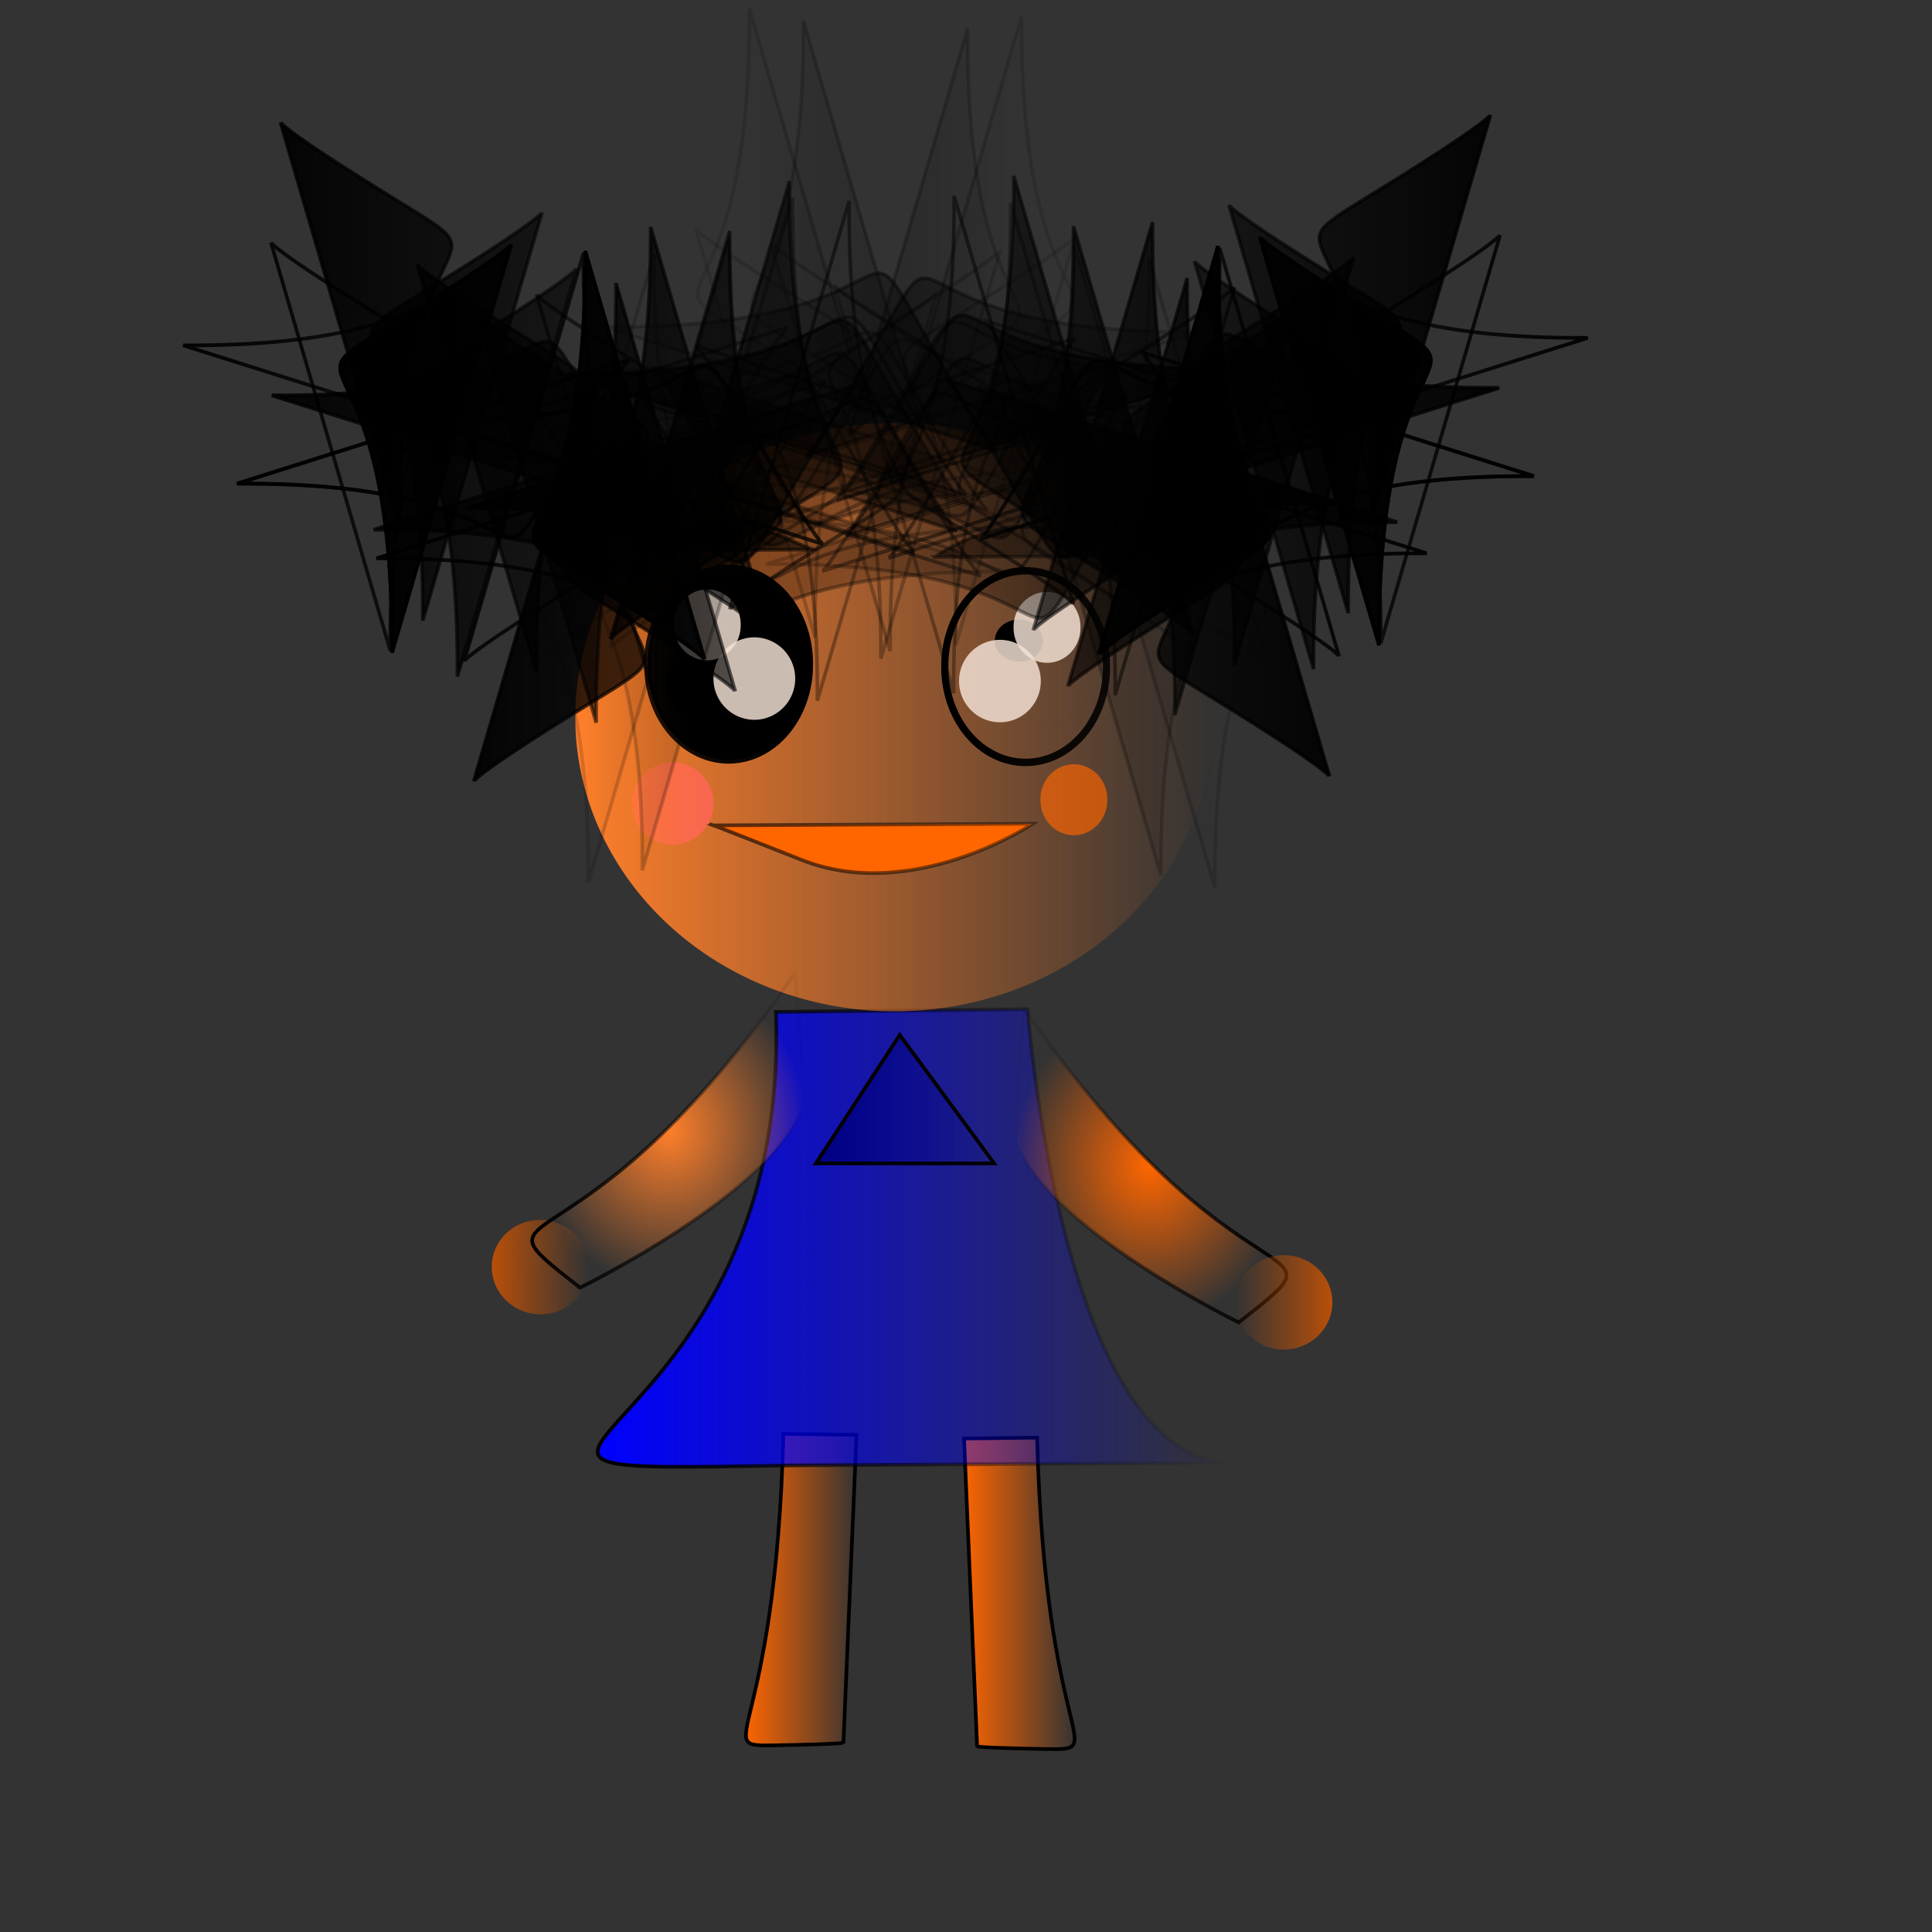 <?xml version="1.0" encoding="UTF-8"?>
<svg version="1.0" viewBox="0 0 531.5 531.5" xmlns="http://www.w3.org/2000/svg" xmlns:xlink="http://www.w3.org/1999/xlink">
<rect x="0" y="0" width="531.5" height="531.5" fill="#333333" stroke="none"/>
<defs>
<linearGradient id="a">
<stop offset="0"/>
<stop stop-opacity="0" offset="1"/>
</linearGradient>
<radialGradient id="i" cx="-10.096" cy="268.63" r="22.856" gradientTransform="matrix(1 0 0 3.54 671.4 -596.5)" gradientUnits="userSpaceOnUse">
<stop stop-color="#00f" offset="0"/>
<stop stop-color="#00f" stop-opacity="0" offset="1"/>
</radialGradient>
<linearGradient id="b" x1="85.924" x2="392.09" y1="142.23" y2="142.23" gradientUnits="userSpaceOnUse" xlink:href="#a"/>
<linearGradient id="aa" x1="85.924" x2="392.09" y1="142.23" y2="142.23" gradientTransform="translate(342.55 3.606)" gradientUnits="userSpaceOnUse" xlink:href="#a"/>
<linearGradient id="z" x1="85.924" x2="392.09" y1="142.23" y2="142.23" gradientTransform="translate(-410.34 -20.193)" gradientUnits="userSpaceOnUse" xlink:href="#a"/>
<linearGradient id="y" x1="85.924" x2="392.09" y1="142.23" y2="142.23" gradientTransform="translate(7.933 -4.327)" gradientUnits="userSpaceOnUse" xlink:href="#a"/>
<linearGradient id="x" x1="85.924" x2="392.09" y1="142.23" y2="142.23" gradientTransform="translate(5.769 -5.048)" gradientUnits="userSpaceOnUse" xlink:href="#a"/>
<linearGradient id="w" x1="85.924" x2="392.09" y1="142.23" y2="142.23" gradientTransform="translate(-244.47 -15.144)" gradientUnits="userSpaceOnUse" xlink:href="#a"/>
<linearGradient id="v" x1="85.924" x2="392.09" y1="142.23" y2="142.23" gradientTransform="translate(380.77 7.212)" gradientUnits="userSpaceOnUse" xlink:href="#a"/>
<linearGradient id="t" x1="85.924" x2="392.09" y1="142.23" y2="142.23" gradientTransform="translate(406.74 25.962)" gradientUnits="userSpaceOnUse" xlink:href="#a"/>
<linearGradient id="s" x1="85.924" x2="392.09" y1="142.23" y2="142.23" gradientTransform="translate(-276.93 -23.798)" gradientUnits="userSpaceOnUse" xlink:href="#a"/>
<linearGradient id="p" x1="94.41" x2="333.96" y1="434.86" y2="434.86" gradientUnits="userSpaceOnUse">
<stop stop-color="#ff7f2a" offset="0"/>
<stop stop-color="#ff7f2a" stop-opacity="0" offset="1"/>
</linearGradient>
<linearGradient id="j" x1="101.68" x2="167.31" y1="309.38" y2="276.2" gradientUnits="userSpaceOnUse">
<stop stop-color="#241c1c" offset="0"/>
<stop stop-color="#241c1c" stop-opacity="0" offset="1"/>
</linearGradient>
<linearGradient id="c" x1="199.76" x2="230.77" y1="464.07" y2="464.07" gradientUnits="userSpaceOnUse">
<stop stop-color="#28170b" offset="0"/>
<stop stop-color="#28170b" stop-opacity="0" offset="1"/>
</linearGradient>
<linearGradient id="u" x1="44.884" x2="454.81" y1="118.81" y2="118.81" gradientUnits="userSpaceOnUse">
<stop offset="0"/>
<stop stop-opacity="0" offset="1"/>
</linearGradient>
<linearGradient id="r" x1="267.55" x2="287.74" y1="405.29" y2="463.71" gradientTransform="translate(-384.93 175.1)" gradientUnits="userSpaceOnUse">
<stop stop-color="#28170b" offset="0"/>
<stop stop-color="#28170b" stop-opacity="0" offset="1"/>
</linearGradient>
<linearGradient id="q" x1="199.04" x2="226.44" y1="406.01" y2="456.86" gradientTransform="translate(-384.93 175.1)" gradientUnits="userSpaceOnUse">
<stop stop-color="#28170b" offset="0"/>
<stop stop-color="#28170b" stop-opacity="0" offset="1"/>
</linearGradient>
<linearGradient id="o" x1="59.081" x2="84.326" y1="423.01" y2="449.97" gradientTransform="translate(349.31 -238.36)" gradientUnits="userSpaceOnUse">
<stop stop-color="#241c1c" offset="0"/>
<stop stop-color="#241c1c" stop-opacity="0" offset="1"/>
</linearGradient>
<radialGradient id="g" cx="250.3" cy="328.7" r="49.4" gradientTransform="matrix(-.378 7.725 -2.108 -.107 1456.8 -1556)" gradientUnits="userSpaceOnUse">
<stop stop-color="#f60" offset="0"/>
<stop stop-color="#f60" stop-opacity="0" offset="1"/>
</radialGradient>
<radialGradient id="f" cx="166.67" cy="310.81" r="38.088" gradientTransform="matrix(-1 0 0 1.149 483.01 -36.632)" gradientUnits="userSpaceOnUse">
<stop stop-color="#f60" offset="0"/>
<stop stop-color="#f60" stop-opacity="0" offset="1"/>
</radialGradient>
<linearGradient id="n" x1="128.58" x2="204.75" y1="310.81" y2="310.81" gradientTransform="matrix(-1 0 0 1 483.01 9.731)" gradientUnits="userSpaceOnUse">
<stop offset="0"/>
<stop stop-opacity="0" offset="1"/>
</linearGradient>
<linearGradient id="m" x1="206.87" x2="238.29" y1="426.5" y2="426.5" gradientTransform="translate(-2.163 10.817)" gradientUnits="userSpaceOnUse">
<stop stop-color="#f60" offset="0"/>
<stop stop-color="#f60" stop-opacity="0" offset="1"/>
</linearGradient>
<linearGradient id="l" x1="263.99" x2="295.41" y1="427.52" y2="427.52" gradientTransform="translate(.721 10.817)" gradientUnits="userSpaceOnUse">
<stop stop-color="#f60" offset="0"/>
<stop stop-color="#f60" stop-opacity="0" offset="1"/>
</linearGradient>
<linearGradient id="e" x1="101.68" x2="128.37" y1="309.38" y2="309.38" gradientUnits="userSpaceOnUse">
<stop stop-color="#d45500" offset="0"/>
<stop stop-color="#d45500" stop-opacity="0" offset="1"/>
</linearGradient>
<linearGradient id="d" x1="101.68" x2="128.37" y1="309.38" y2="309.38" gradientUnits="userSpaceOnUse" xlink:href="#a"/>
<linearGradient id="k" x1="224.68" x2="274.71" y1="291.57" y2="291.57" gradientTransform="translate(-.721 10.817)" gradientUnits="userSpaceOnUse">
<stop stop-color="#000080" offset="0"/>
<stop stop-color="#000080" stop-opacity="0" offset="1"/>
</linearGradient>
<linearGradient id="ad" x1="163.92" x2="340.17" y1="340.59" y2="340.59" gradientUnits="userSpaceOnUse">
<stop stop-color="#00f" offset="0"/>
<stop stop-color="#00f" stop-opacity="0" offset="1"/>
</linearGradient>
<linearGradient id="ac" x1="163.92" x2="340.17" y1="340.59" y2="340.59" gradientUnits="userSpaceOnUse">
<stop offset="0"/>
<stop stop-opacity="0" offset="1"/>
</linearGradient>
<linearGradient id="ab" x1="145.91" x2="222.09" y1="310.98" y2="310.98" gradientUnits="userSpaceOnUse">
<stop offset="0"/>
<stop stop-opacity="0" offset="1"/>
</linearGradient>
<radialGradient id="h" cx="184" cy="310.98" r="38.088" gradientTransform="matrix(1 0 0 1.149 0 -46.388)" gradientUnits="userSpaceOnUse">
<stop stop-color="#ff7f2a" offset="0"/>
<stop stop-color="#ff7f2a" stop-opacity="0" offset="1"/>
</radialGradient>
</defs>
<path d="m584.86 375c10.1-160.09 9.38-160.82 9.38-160.82l35.33 86.54-44.71 74.28z" fill="#00f" fill-rule="evenodd" stroke="#000" stroke-width="1px"/>
<g transform="translate(271.88 183.18)" stroke="#000" stroke-opacity=".953">
<path transform="translate(259.62 -47.597)" d="m100.24 286.66a30.289 34.255 0 1 1-60.576 0 30.289 34.255 0 1 1 60.576 0z" fill="#241c1c" stroke-width="2"/>
<path transform="translate(301.45 -54.087)" d="m49.039 286.3a20.193 21.635 0 1 1-40.385 0 20.193 21.635 0 1 1 40.385 0z" fill="#f9f9f9"/>
</g>
<path d="m683.66 434.86c-10.1-160.1-9.37-160.82-9.37-160.82l-35.34 86.54 44.71 74.28z" fill="url(#i)" fill-rule="evenodd" stroke="#000" stroke-width="1px"/>
<path d="m793.61 450.39c-116.83-104.56-71.4-200.48-116.83-103.12l116.83 103.12z" fill="#0ff" fill-rule="evenodd" stroke="#000" stroke-width="1px"/>
<path d="m612.27 324.52c-10.1-160.1-9.38-160.82-9.38-160.82l-35.34 86.54 44.72 74.28z" fill="#00f" fill-rule="evenodd" stroke="#000" stroke-width="1px"/>
<path d="m750.01 165.15c10.09 160.09 9.37 160.81 9.37 160.81l35.34-86.53-44.71-74.28z" fill="#00f" fill-rule="evenodd" stroke="#000" stroke-width="1px"/>
<path d="m590.63 188.22c147.12-0.72 63.46-109.61 147.12-0.72 83.65 108.9 41.1 49.76 41.1 49.76" fill="none" stroke="#000" stroke-width="1px"/>
<path d="m606.5 364.19c118.99 0.72 92.31-43.99 118.27 0s28.84 44.71 28.84 44.71l-147.11-44.71z" fill="#00f" fill-rule="evenodd" stroke="#000" stroke-width="1px"/>
<path d="m561.06 504.09c119 0.72 92.31-43.99 118.27 0 25.97 43.99 28.85 44.71 28.85 44.71l-147.12-44.71z" fill="#00f" fill-rule="evenodd" stroke="#000" stroke-width="1px"/>
<path d="m694.8 257.13c0.72 119-43.99 92.31 0 118.27 43.99 25.97 44.71 28.85 44.71 28.85l-44.71-147.12z" fill="#00f" fill-rule="evenodd" stroke="#000" stroke-width="1px"/>
<path d="m603.61 349.76c118.99 0.72 92.31-43.99 118.27 0s28.85 44.72 28.85 44.72l-147.12-44.72z" fill="#00f" fill-rule="evenodd" stroke="#000" stroke-width="1px"/>
<path d="m-21.658 327.25s-56.109 54.95-108.25 24.91c-52.14-30.05-43.39-24.81-43.39-24.81l1.75 1.05 149.89-1.15z" fill="#f00" fill-rule="evenodd" stroke="#000" stroke-width="1px"/>
<path d="m724.45 54.487c-0.72 118.99 43.99 92.313 0 118.27-43.99 25.96-44.72 28.84-44.72 28.84l44.72-147.11z" fill="#00f" fill-rule="evenodd" stroke="#000" stroke-width="1px"/>
<path d="m543.03 345.52c119-0.73 92.31 43.99 118.28 0 25.96-44 28.84-44.72 28.84-44.72l-147.12 44.72z" fill="#00f" fill-rule="evenodd" stroke="#000" stroke-width="1px"/>
<path transform="matrix(-1 0 0 1 794 -66.347)" d="m100.24 286.66a30.289 34.255 0 1 1-60.576 0 30.289 34.255 0 1 1 60.576 0z" fill="#241c1c" stroke="#000" stroke-opacity=".953" stroke-width="2"/>
<path transform="matrix(-1 0 0 1 699.53 -258.18)" d="m66.347 462.63a9.014 7.572 0 1 1-18.029 0 9.014 7.572 0 1 1 18.029 0z" fill="#fff" stroke="#000" stroke-opacity=".953" stroke-width=".01"/>
<path transform="matrix(-1 0 0 1 758.66 -206.25)" d="m87.261 482.1a13.341 14.063 0 1 1-26.683 0 13.341 14.063 0 1 1 26.683 0z" fill="#fff" stroke="#000" stroke-opacity=".953" stroke-width=".01"/>
<rect x="-205.53" y="-15.144" width="168.03" height="138.46" rx=".8" fill="#f60" stroke="#000" stroke-opacity=".953" stroke-width=".01"/>
<g transform="matrix(.777 0 0 .801 308.34 -132.02)" fill="url(#b)" stroke="url(#b)">
<path transform="translate(328.85 137.74)" d="m100.24 286.66a30.289 34.255 0 1 1-60.576 0 30.289 34.255 0 1 1 60.576 0z" stroke-width="2.535"/>
<path transform="translate(338.95 -47.597)" d="m66.347 462.63a9.014 7.572 0 1 1-18.029 0 9.014 7.572 0 1 1 18.029 0z" stroke-width=".013"/>
<path transform="translate(335.34 -51.202)" d="m87.261 482.1a13.341 14.063 0 1 1-26.683 0 13.341 14.063 0 1 1 26.683 0z" stroke-width=".013"/>
</g>
<rect x="-104.57" y="146.4" width="63.462" height="73.558" rx=".8" fill="#ecef9a" fill-rule="evenodd" opacity=".829" stroke="#00c5ff" stroke-width=".01"/>
<rect x="619.48" y="131.25" width="69.953" height="77.164" rx=".8" fill="#ecef9a" fill-rule="evenodd" opacity=".829" stroke="#00c5ff" stroke-width=".01"/>
<rect x="-70.674" y="356.97" width="63.462" height="85.097" rx=".8" fill="#ecef9a" fill-rule="evenodd" opacity=".829" stroke="#00c5ff" stroke-width=".01"/>
<rect x="602.89" y="331.73" width="61.299" height="62.741" rx=".8" fill="#ecef9a" fill-rule="evenodd" opacity=".829" stroke="#00c5ff" stroke-width=".01"/>
<path d="m574.01 21.635c100.24 93.755 134.86 56.972 100.24 93.755-34.61 36.78-101.68-90.871-100.24-93.755z" fill="#f60" fill-rule="evenodd" stroke="#000" stroke-width="1px"/>
<path d="m-75.722 174.52c-100.24 93.75-134.86 56.97-100.24 93.75 34.61 36.78 101.68-90.86 100.24-93.75z" fill="#f60" fill-rule="evenodd" stroke="#000" stroke-width="1px"/>
<path d="m-179.57 183.9v116.82l149.28 1.45 0.722-118.99-0.721-0.73-149.28 1.45z" fill="none" stroke="#000" stroke-width="1px"/>
<path transform="matrix(-1 0 0 1 1067.3 171.64)" d="m456.5 117.91a11.899 11.899 0 1 1-23.8 0 11.899 11.899 0 1 1 23.8 0z" fill="#f4e3d7" fill-rule="evenodd" opacity=".829" stroke="#000" stroke-width=".01"/>
<path transform="matrix(-1 0 0 1 1110.6 203.37)" d="m429.81 96.636a9.736 10.096 0 1 1-19.47 0 9.736 10.096 0 1 1 19.47 0z" fill="#f4e3d7" fill-rule="evenodd" opacity=".829" stroke="#000" stroke-width=".01"/>
<path d="m-158.35 200.18c0.65-107-39.63-83.01 0-106.36 39.62-23.342 40.27-25.936 40.27-25.936l-40.27 132.3z" fill="url(#s)" fill-rule="evenodd" stroke="url(#s)" stroke-width="1px"/>
<path d="m796.05 147.74c-118.99 0.72-92.31-43.99-118.27 0-25.97 43.99-28.85 44.71-28.85 44.71l147.12-44.71z" fill="url(#t)" fill-rule="evenodd" stroke="url(#t)" stroke-width="1px"/>
<path d="m772.36 127.72c-118.99-0.72-92.3 44-118.27 0-25.96-43.986-28.84-44.707-28.84-44.707l147.11 44.707z" fill="url(#v)" fill-rule="evenodd" stroke="url(#v)" stroke-width="1px"/>
<path d="m-158.05 98.713c107.18-0.649 83.145 39.557 106.53 0 23.384-39.559 25.982-40.208 25.982-40.208l-132.51 40.208z" fill="url(#w)" fill-rule="evenodd" stroke="url(#w)" stroke-width="1px"/>
<path d="m-262.69 209.26c0.65-107.01-39.62-83.01 0-106.36 39.62-23.343 40.27-25.937 40.27-25.937l-40.27 132.3z" fill="url(#z)" fill-rule="evenodd" stroke="url(#z)" stroke-width="1px"/>
<path d="m673.96 229.73c-0.72-118.99 44-92.31 0-118.27-43.99-25.963-44.71-28.847-44.71-28.847l44.71 147.12z" fill="url(#aa)" fill-rule="evenodd" stroke="url(#aa)" stroke-width="1px"/>
<g transform="matrix(0 .777 .801 0 576.63 -21.875)" fill="url(#b)" fill-rule="evenodd" stroke="url(#b)" stroke-width="1.267px">
<path d="m389.83 269.39c-0.72-118.99 43.99-92.31 0-118.27s-44.71-28.84-44.71-28.84l44.71 147.11z"/>
<path d="m313.31 22.756c0.72 118.99-44 92.304 0 118.27 43.99 25.96 44.71 28.84 44.71 28.84l-44.71-147.11z"/>
<path d="m156.89 84.055c-0.72 119 43.99 92.305 0 118.28-43.99 25.95-44.71 28.83-44.71 28.83l44.71-147.12z"/>
<path d="m95.914 100.96c119 0.72 92.306-43.988 118.27 0 25.97 43.99 28.85 44.71 28.85 44.71l-147.12-44.71z"/>
<path d="m369.63 265.07c-0.72-119 44-92.31 0-118.27-43.99-25.97-44.71-28.85-44.71-28.85l44.71 147.12z"/>
<path d="m447.84 133.49c-118.99-0.72-92.31 43.99-118.27 0-25.96-43.987-28.85-44.708-28.85-44.708l147.12 44.708z"/>
<path d="m208.09 32.852c-0.72 118.99 44 92.308 0 118.27-43.99 25.96-44.71 28.85-44.71 28.85l44.71-147.12z"/>
<path d="m414.67 106.01c-118.99 0.72-92.31-43.99-118.27 0s-28.85 44.71-28.85 44.71l147.12-44.71z"/>
<path d="m108.9 132.77c118.99-0.72 92.3 43.99 118.27 0 25.96-43.988 28.84-44.709 28.84-44.709l-147.11 44.709z"/>
<path d="m75.722 150.8c118.99-0.72 92.308 43.99 118.27 0 25.96-43.99 28.85-44.71 28.85-44.71l-147.12 44.71z"/>
<path d="m383.66 69.232c-118.99 0.721-92.31-43.991-118.27 0-25.96 43.988-28.85 44.708-28.85 44.708l147.12-44.708z"/>
<path d="m395.2 85.097c-119 0.721-92.31-43.991-118.27 0-25.97 43.993-28.85 44.713-28.85 44.713l147.12-44.713z"/>
<path d="m398.8 98.078c-118.99 0.721-92.31-43.991-118.27 0-25.96 43.992-28.84 44.712-28.84 44.712l147.11-44.712z"/>
<path d="m95.914 100.96c119 0.72 92.306-43.988 118.27 0 25.97 43.99 28.85 44.71 28.85 44.71l-147.12-44.71z"/>
<path d="m147.12 84.376c118.99 0.721 92.31-43.991 118.27 0 25.96 43.994 28.84 44.714 28.84 44.714l-147.11-44.714z"/>
<path d="m155.05 112.5c118.99 0.72 92.31-43.99 118.27 0s28.85 44.71 28.85 44.71l-147.12-44.71z"/>
<path d="m230.45 14.823c-0.72 119 43.99 92.307 0 118.27-43.99 25.97-44.71 28.85-44.71 28.85l44.71-147.12z"/>
<path d="m153.29 40.785c-0.72 119 43.99 92.305 0 118.28-43.99 25.96-44.72 28.84-44.72 28.84l44.72-147.12z"/>
<path d="m153.93 40.064c0.72 119-43.99 92.306 0 118.27 43.99 25.97 44.71 28.85 44.71 28.85l-44.71-147.12z"/>
<path d="m153.93 40.064c0.72 119-43.99 92.306 0 118.27 43.99 25.97 44.71 28.85 44.71 28.85l-44.71-147.12z"/>
<path d="m153.93 40.064c0.72 119-43.99 92.306 0 118.27 43.99 25.97 44.71 28.85 44.71 28.85l-44.71-147.12z"/>
<path d="m365.23 42.949c0.72 118.99-43.99 92.311 0 118.27 43.99 25.96 44.71 28.85 44.71 28.85l-44.71-147.12z"/>
<path d="m165.47 51.603c0.72 118.99-43.99 92.307 0 118.27 43.99 25.96 44.71 28.85 44.71 28.85l-44.71-147.12z"/>
<path d="m337.1 37.901c0.72 118.99-43.99 92.309 0 118.27 43.99 25.96 44.72 28.85 44.72 28.85l-44.72-147.12z"/>
<path d="m178.45 31.41c0.72 118.99-43.99 92.31 0 118.27s44.71 28.85 44.71 28.85l-44.71-147.12z"/>
<path d="m252.81 22.035c-0.72 119 43.99 92.305 0 118.28-43.99 25.95-44.72 28.83-44.72 28.83l44.72-147.12z"/>
</g>
<rect transform="matrix(-.518 .855 .855 .518 0 0)" x="408.39" y="142.83" width="26.681" height="83.654" rx=".658" fill="url(#o)" fill-rule="evenodd" opacity=".829" stroke="#000" stroke-width=".01"/>
<rect transform="rotate(58.77)" x="264.37" y="378.95" width="26.681" height="83.654" rx=".658" fill="#6c5d53" fill-rule="evenodd" opacity=".829" stroke="#000" stroke-width=".01"/>
<rect x="622.05" y="287.23" width="94.472" height="110.34" rx=".765" fill="url(#g)" fill-rule="evenodd" opacity=".829" stroke="#000" stroke-width=".01"/>
<path transform="translate(-370.5 170.78)" d="m128.37 309.38a13.341 12.981 0 1 1-26.69 0 13.341 12.981 0 1 1 26.69 0z" fill="url(#j)" fill-rule="evenodd" opacity=".829" stroke="#000" stroke-width=".01"/>
<rect x="-185.89" y="537.13" width="31.01" height="87.982" rx=".8" fill="url(#q)" fill-rule="evenodd" opacity=".829" stroke="#000" stroke-width=".01"/>
<rect x="-117.38" y="536.41" width="31.01" height="87.982" rx=".8" fill="url(#r)" fill-rule="evenodd" opacity=".829" stroke="#000" stroke-width=".01"/>
<path transform="translate(-389.25 167.89)" d="m230.77 464.07a15.505 13.341 0 1 1-31.01 0 15.505 13.341 0 1 1 31.01 0z" fill="url(#c)" fill-rule="evenodd" opacity=".829" stroke="#000" stroke-width=".01"/>
<path transform="translate(-316.42 168.61)" d="m230.77 464.07a15.505 13.341 0 1 1-31.01 0 15.505 13.341 0 1 1 31.01 0z" fill="url(#c)" fill-rule="evenodd" opacity=".829" stroke="#000" stroke-width=".01"/>
<path d="m593.02 466.35c59.13 86.54 92.31 60.58 59.13 86.54 0 0-59.13-28.84-62.02-54.08v2.16l2.89-34.62z" fill="#f60" fill-rule="evenodd" stroke="#000" stroke-width="1px"/>
<path d="m749.29 216.35c-36.78 18.75-46.88 12.26-36.78 18.75 0 0-48.32 14.42-20.19 16.59 0 0-69.96-3.61-20.2 5.76l0.72 2.17 76.45-43.27z" fill="none" stroke="#000" stroke-width="1px"/>
<path transform="translate(148.56 -12.26)" d="m444.29 190.39a1.5 1.5 0 1 1-3 0 1.5 1.5 0 1 1 3 0z"/>
<path transform="translate(113.22 -10.817)" d="m442.85 268.99a1.5 1.5 0 1 1-3 0 1.5 1.5 0 1 1 3 0z"/>
<path d="m-134.86 372.12h-59.85l-2.17-153.61 60.58 0.72 1.44 152.89z" fill="none" stroke="#000" stroke-width="1px"/>
<rect x="-270.44" y="188.22" width="110.34" height="160.1" rx=".765" fill="#f60" fill-rule="evenodd" opacity=".829" stroke="#000" stroke-width=".01"/>
<path d="m285.32 395.49c2.18 85.67 20.64 85.99 2.18 85.67-18.46-0.33-18.69-0.72-18.69-0.72l-3.6-84.7 20.11-0.25z" fill="url(#l)" fill-rule="evenodd" stroke="#000" stroke-width="1px"/>
<path d="m215.52 394.47c-2.18 85.67-20.64 85.99-2.18 85.67 18.46-0.33 18.69-0.72 18.69-0.72l3.6-84.7-20.11-0.25z" fill="url(#m)" fill-rule="evenodd" stroke="#000" stroke-width="1px"/>
<path d="m339.67 402.41-121.88 0.72c-119.71 2.16 0 0-4.33-124.76l69.24-0.72s9.37 126.2 56.97 124.76z" fill="url(#ad)" fill-rule="evenodd" stroke="url(#ac)" stroke-width="1px"/>
<g transform="matrix(.945 0 0 .953 7.498 26.887)" stroke="url(#u)">
<path transform="translate(-256.73 85.818)" d="m456.5 117.91a11.899 11.899 0 1 1-23.8 0 11.899 11.899 0 1 1 23.8 0z" fill="#f0f" fill-rule="evenodd" opacity=".829" stroke-width=".011"/>
<path transform="translate(-115.39 106.01)" d="m429.81 96.636a9.736 10.096 0 1 1-19.47 0 9.736 10.096 0 1 1 19.47 0z" fill="#d45500" fill-rule="evenodd" opacity=".829" stroke-width=".011"/>
<path transform="matrix(.777 0 0 .801 86.136 -169.51)" d="m333.9 434.86a119.71 106.01 0 1 1-239.43 0 119.71 106.01 0 1 1 239.43 0z" fill="url(#p)" stroke-width=".013"/>
<path d="m292.73 209.57s-34.82 23.13-67.19 10.48c-32.36-12.65-26.93-10.44-26.93-10.44l1.08 0.44 93.04-0.48z" fill="#f60" fill-rule="evenodd" stroke-width="1.054px"/>
<path d="m175.67 130.72s19.85-14.27 38.29-6.47c18.43 7.81 15.34 6.45 15.34 6.45l-0.62-0.28-53.01 0.3z" fill="url(#x)" fill-rule="evenodd" stroke-width="1.054px"/>
<path d="m264.14 132.6s19.84-14.27 38.28-6.47 15.35 6.44 15.35 6.44l-0.62-0.27-53.01 0.3z" fill="url(#y)" fill-rule="evenodd" stroke-width="1.054px"/>
<g transform="matrix(.777 0 0 -.801 -13.431 192.27)" fill="url(#b)" fill-rule="evenodd" stroke-width="1.335px">
<path d="m389.83 269.39c-0.72-118.99 43.99-92.31 0-118.27s-44.71-28.84-44.71-28.84l44.71 147.11z"/>
<path d="m313.31 22.756c0.72 118.99-44 92.304 0 118.27 43.99 25.96 44.71 28.84 44.71 28.84l-44.71-147.11z"/>
<path d="m156.89 84.055c-0.72 119 43.99 92.305 0 118.28-43.99 25.95-44.71 28.83-44.71 28.83l44.71-147.12z"/>
<path d="m95.914 100.96c119 0.72 92.306-43.988 118.27 0 25.97 43.99 28.85 44.71 28.85 44.71l-147.12-44.71z"/>
<path d="m369.63 265.07c-0.72-119 44-92.31 0-118.27-43.99-25.97-44.71-28.85-44.71-28.85l44.71 147.12z"/>
<path d="m447.84 133.49c-118.99-0.72-92.31 43.99-118.27 0-25.96-43.987-28.85-44.708-28.85-44.708l147.12 44.708z"/>
<path d="m208.09 32.852c-0.72 118.99 44 92.308 0 118.27-43.99 25.96-44.71 28.85-44.71 28.85l44.71-147.12z"/>
<path d="m414.67 106.01c-118.99 0.72-92.31-43.99-118.27 0s-28.85 44.71-28.85 44.71l147.12-44.71z"/>
<path d="m108.9 132.77c118.99-0.72 92.3 43.99 118.27 0 25.96-43.988 28.84-44.709 28.84-44.709l-147.11 44.709z"/>
<path d="m75.722 150.8c118.99-0.72 92.308 43.99 118.27 0 25.96-43.99 28.85-44.71 28.85-44.71l-147.12 44.71z"/>
<path d="m383.66 69.232c-118.99 0.721-92.31-43.991-118.27 0-25.96 43.988-28.85 44.708-28.85 44.708l147.12-44.708z"/>
<path d="m395.2 85.097c-119 0.721-92.31-43.991-118.27 0-25.97 43.993-28.85 44.713-28.85 44.713l147.12-44.713z"/>
<path d="m398.8 98.078c-118.99 0.721-92.31-43.991-118.27 0-25.96 43.992-28.84 44.712-28.84 44.712l147.11-44.712z"/>
<path d="m95.914 100.96c119 0.72 92.306-43.988 118.27 0 25.97 43.99 28.85 44.71 28.85 44.71l-147.12-44.71z"/>
<path d="m147.12 84.376c118.99 0.721 92.31-43.991 118.27 0 25.96 43.994 28.84 44.714 28.84 44.714l-147.11-44.714z"/>
<path d="m155.05 112.5c118.99 0.72 92.31-43.99 118.27 0s28.85 44.71 28.85 44.71l-147.12-44.71z"/>
<path d="m230.45 14.823c-0.72 119 43.99 92.307 0 118.27-43.99 25.97-44.71 28.85-44.71 28.85l44.71-147.12z"/>
<path d="m153.29 40.785c-0.72 119 43.99 92.305 0 118.28-43.99 25.96-44.72 28.84-44.72 28.84l44.72-147.12z"/>
<path d="m153.93 40.064c0.72 119-43.99 92.306 0 118.27 43.99 25.97 44.71 28.85 44.71 28.85l-44.71-147.12z"/>
<path d="m153.93 40.064c0.72 119-43.99 92.306 0 118.27 43.99 25.97 44.71 28.85 44.71 28.85l-44.71-147.12z"/>
<path d="m153.93 40.064c0.72 119-43.99 92.306 0 118.27 43.99 25.97 44.71 28.85 44.71 28.85l-44.71-147.12z"/>
<path d="m365.23 42.949c0.72 118.99-43.99 92.311 0 118.27 43.99 25.96 44.71 28.85 44.71 28.85l-44.71-147.12z"/>
<path d="m165.47 51.603c0.72 118.99-43.99 92.307 0 118.27 43.99 25.96 44.71 28.85 44.71 28.85l-44.71-147.12z"/>
<path d="m337.1 37.901c0.72 118.99-43.99 92.309 0 118.27 43.99 25.96 44.72 28.85 44.72 28.85l-44.72-147.12z"/>
<path d="m178.45 31.41c0.72 118.99-43.99 92.31 0 118.27s44.71 28.85 44.71 28.85l-44.71-147.12z"/>
<path d="m252.81 22.035c-0.72 119 43.99 92.305 0 118.28-43.99 25.95-44.72 28.83-44.72 28.83l44.72-147.12z"/>
</g>
<g transform="translate(-184.62 -129.09)">
<g transform="matrix(-.777 0 0 .801 698.66 -47.361)" fill="url(#b)">
<path transform="translate(328.85 137.74)" d="m100.24 286.66a30.289 34.255 0 1 1-60.576 0 30.289 34.255 0 1 1 60.576 0z" stroke-width="2.671"/>
<path transform="translate(338.95 -47.597)" d="m66.347 462.63a9.014 7.572 0 1 1-18.029 0 9.014 7.572 0 1 1 18.029 0z" stroke-width=".013"/>
<path transform="translate(335.34 -51.202)" d="m87.261 482.1a13.341 14.063 0 1 1-26.683 0 13.341 14.063 0 1 1 26.683 0z" stroke-width=".013"/>
</g>
<path transform="translate(-48.318 178.85)" d="m456.5 117.91a11.899 11.899 0 1 1-23.8 0 11.899 11.899 0 1 1 23.8 0z" fill="#f4e3d7" fill-rule="evenodd" opacity=".829" stroke-width=".011"/>
<path transform="translate(-37.5 184.62)" d="m429.81 96.636a9.736 10.096 0 1 1-19.47 0 9.736 10.096 0 1 1 19.47 0z" fill="#f4e3d7" fill-rule="evenodd" opacity=".829" stroke-width=".011"/>
</g>
<g transform="matrix(-1 0 0 1 679.44 -128.37)">
<g transform="matrix(-.777 0 0 .801 698.66 -47.361)" fill="url(#b)">
<path transform="translate(328.85 137.74)" d="m100.24 286.66a30.289 34.255 0 1 1-60.576 0 30.289 34.255 0 1 1 60.576 0z" stroke-width="2.671"/>
<path transform="translate(338.95 -47.597)" d="m66.347 462.63a9.014 7.572 0 1 1-18.029 0 9.014 7.572 0 1 1 18.029 0z" stroke-width=".013"/>
<path transform="translate(335.34 -51.202)" d="m87.261 482.1a13.341 14.063 0 1 1-26.683 0 13.341 14.063 0 1 1 26.683 0z" stroke-width=".013"/>
</g>
<path transform="translate(-48.318 178.85)" d="m456.5 117.91a11.899 11.899 0 1 1-23.8 0 11.899 11.899 0 1 1 23.8 0z" fill="#f4e3d7" fill-rule="evenodd" opacity=".829" stroke-width=".011"/>
<path transform="translate(-37.5 184.62)" d="m429.81 96.636a9.736 10.096 0 1 1-19.47 0 9.736 10.096 0 1 1 19.47 0z" fill="#f4e3d7" fill-rule="evenodd" opacity=".829" stroke-width=".011"/>
</g>
<g transform="matrix(-.777 0 0 .801 466.25 10.729)" fill="url(#b)" fill-rule="evenodd" stroke-width="1.335px">
<path d="m389.83 269.39c-0.72-118.99 43.99-92.31 0-118.27s-44.71-28.84-44.71-28.84l44.71 147.11z"/>
<path d="m313.31 22.756c0.72 118.99-44 92.304 0 118.27 43.99 25.96 44.71 28.84 44.71 28.84l-44.71-147.11z"/>
<path d="m156.89 84.055c-0.72 119 43.99 92.305 0 118.28-43.99 25.95-44.71 28.83-44.71 28.83l44.71-147.12z"/>
<path d="m95.914 100.96c119 0.72 92.306-43.988 118.27 0 25.97 43.99 28.85 44.71 28.85 44.71l-147.12-44.71z"/>
<path d="m369.63 265.07c-0.72-119 44-92.31 0-118.27-43.99-25.97-44.71-28.85-44.71-28.85l44.71 147.12z"/>
<path d="m447.84 133.49c-118.99-0.72-92.31 43.99-118.27 0-25.96-43.987-28.85-44.708-28.85-44.708l147.12 44.708z"/>
<path d="m208.09 32.852c-0.72 118.99 44 92.308 0 118.27-43.99 25.96-44.71 28.85-44.71 28.85l44.71-147.12z"/>
<path d="m414.67 106.01c-118.99 0.72-92.31-43.99-118.27 0s-28.85 44.71-28.85 44.71l147.12-44.71z"/>
<path d="m108.9 132.77c118.99-0.72 92.3 43.99 118.27 0 25.96-43.988 28.84-44.709 28.84-44.709l-147.11 44.709z"/>
<path d="m75.722 150.8c118.99-0.72 92.308 43.99 118.27 0 25.96-43.99 28.85-44.71 28.85-44.71l-147.12 44.71z"/>
<path d="m383.66 69.232c-118.99 0.721-92.31-43.991-118.27 0-25.96 43.988-28.85 44.708-28.85 44.708l147.12-44.708z"/>
<path d="m395.2 85.097c-119 0.721-92.31-43.991-118.27 0-25.97 43.993-28.85 44.713-28.85 44.713l147.12-44.713z"/>
<path d="m398.8 98.078c-118.99 0.721-92.31-43.991-118.27 0-25.96 43.992-28.84 44.712-28.84 44.712l147.11-44.712z"/>
<path d="m95.914 100.96c119 0.72 92.306-43.988 118.27 0 25.97 43.99 28.85 44.71 28.85 44.71l-147.12-44.71z"/>
<path d="m147.12 84.376c118.99 0.721 92.31-43.991 118.27 0 25.96 43.994 28.84 44.714 28.84 44.714l-147.11-44.714z"/>
<path d="m155.05 112.5c118.99 0.72 92.31-43.99 118.27 0s28.85 44.71 28.85 44.71l-147.12-44.71z"/>
<path d="m230.45 14.823c-0.72 119 43.99 92.307 0 118.27-43.99 25.97-44.71 28.85-44.71 28.85l44.71-147.12z"/>
<path d="m153.29 40.785c-0.72 119 43.99 92.305 0 118.28-43.99 25.96-44.72 28.84-44.72 28.84l44.72-147.12z"/>
<path d="m153.93 40.064c0.72 119-43.99 92.306 0 118.27 43.99 25.97 44.71 28.85 44.71 28.85l-44.71-147.12z"/>
<path d="m153.93 40.064c0.72 119-43.99 92.306 0 118.27 43.99 25.97 44.71 28.85 44.71 28.85l-44.71-147.12z"/>
<path d="m153.93 40.064c0.72 119-43.99 92.306 0 118.27 43.99 25.97 44.71 28.85 44.71 28.85l-44.71-147.12z"/>
<path d="m365.23 42.949c0.72 118.99-43.99 92.311 0 118.27 43.99 25.96 44.71 28.85 44.71 28.85l-44.71-147.12z"/>
<path d="m165.47 51.603c0.72 118.99-43.99 92.307 0 118.27 43.99 25.96 44.71 28.85 44.71 28.85l-44.71-147.12z"/>
<path d="m337.1 37.901c0.72 118.99-43.99 92.309 0 118.27 43.99 25.96 44.72 28.85 44.72 28.85l-44.72-147.12z"/>
<path d="m178.45 31.41c0.72 118.99-43.99 92.31 0 118.27s44.71 28.85 44.71 28.85l-44.71-147.12z"/>
<path d="m252.81 22.035c-0.72 119 43.99 92.305 0 118.28-43.99 25.95-44.72 28.83-44.72 28.83l44.72-147.12z"/>
</g>
<g transform="matrix(.777 0 0 .801 42.82 12.171)" fill="url(#b)" fill-rule="evenodd" stroke-width="1.335px">
<path d="m389.83 269.39c-0.72-118.99 43.99-92.31 0-118.27s-44.71-28.84-44.71-28.84l44.71 147.11z"/>
<path d="m313.31 22.756c0.72 118.99-44 92.304 0 118.27 43.99 25.96 44.71 28.84 44.71 28.84l-44.71-147.11z"/>
<path d="m156.89 84.055c-0.72 119 43.99 92.305 0 118.28-43.99 25.95-44.71 28.83-44.71 28.83l44.71-147.12z"/>
<path d="m95.914 100.96c119 0.72 92.306-43.988 118.27 0 25.97 43.99 28.85 44.71 28.85 44.71l-147.12-44.71z"/>
<path d="m369.63 265.07c-0.72-119 44-92.31 0-118.27-43.99-25.97-44.71-28.85-44.71-28.85l44.71 147.12z"/>
<path d="m447.84 133.49c-118.99-0.72-92.31 43.99-118.27 0-25.96-43.987-28.85-44.708-28.85-44.708l147.12 44.708z"/>
<path d="m208.09 32.852c-0.72 118.99 44 92.308 0 118.27-43.99 25.96-44.71 28.85-44.71 28.85l44.71-147.12z"/>
<path d="m414.67 106.01c-118.99 0.72-92.31-43.99-118.27 0s-28.85 44.71-28.85 44.71l147.12-44.71z"/>
<path d="m108.9 132.77c118.99-0.72 92.3 43.99 118.27 0 25.96-43.988 28.84-44.709 28.84-44.709l-147.11 44.709z"/>
<path d="m75.722 150.8c118.99-0.72 92.308 43.99 118.27 0 25.96-43.99 28.85-44.71 28.85-44.71l-147.12 44.71z"/>
<path d="m383.66 69.232c-118.99 0.721-92.31-43.991-118.27 0-25.96 43.988-28.85 44.708-28.85 44.708l147.12-44.708z"/>
<path d="m395.2 85.097c-119 0.721-92.31-43.991-118.27 0-25.97 43.993-28.85 44.713-28.85 44.713l147.12-44.713z"/>
<path d="m398.8 98.078c-118.99 0.721-92.31-43.991-118.27 0-25.96 43.992-28.84 44.712-28.84 44.712l147.11-44.712z"/>
<path d="m95.914 100.96c119 0.72 92.306-43.988 118.27 0 25.97 43.99 28.85 44.71 28.85 44.71l-147.12-44.71z"/>
<path d="m147.12 84.376c118.99 0.721 92.31-43.991 118.27 0 25.96 43.994 28.84 44.714 28.84 44.714l-147.11-44.714z"/>
<path d="m155.05 112.5c118.99 0.72 92.31-43.99 118.27 0s28.85 44.71 28.85 44.71l-147.12-44.71z"/>
<path d="m230.45 14.823c-0.72 119 43.99 92.307 0 118.27-43.99 25.97-44.71 28.85-44.71 28.85l44.71-147.12z"/>
<path d="m153.29 40.785c-0.72 119 43.99 92.305 0 118.28-43.99 25.96-44.72 28.84-44.72 28.84l44.72-147.12z"/>
<path d="m153.93 40.064c0.72 119-43.99 92.306 0 118.27 43.99 25.97 44.71 28.85 44.71 28.85l-44.71-147.12z"/>
<path d="m153.93 40.064c0.72 119-43.99 92.306 0 118.27 43.99 25.97 44.71 28.85 44.71 28.85l-44.71-147.12z"/>
<path d="m153.93 40.064c0.72 119-43.99 92.306 0 118.27 43.99 25.97 44.71 28.85 44.71 28.85l-44.71-147.12z"/>
<path d="m365.23 42.949c0.72 118.99-43.99 92.311 0 118.27 43.99 25.96 44.71 28.85 44.71 28.85l-44.71-147.12z"/>
<path d="m165.47 51.603c0.72 118.99-43.99 92.307 0 118.27 43.99 25.96 44.71 28.85 44.71 28.85l-44.71-147.12z"/>
<path d="m337.1 37.901c0.72 118.99-43.99 92.309 0 118.27 43.99 25.96 44.72 28.85 44.72 28.85l-44.72-147.12z"/>
<path d="m178.45 31.41c0.72 118.99-43.99 92.31 0 118.27s44.71 28.85 44.71 28.85l-44.71-147.12z"/>
<path d="m252.81 22.035c-0.72 119 43.99 92.305 0 118.28-43.99 25.95-44.72 28.83-44.72 28.83l44.72-147.12z"/>
</g>
<g transform="matrix(-.777 0 0 -.801 513.13 190.11)" fill="url(#b)" fill-rule="evenodd" stroke-width="1.335px">
<path d="m389.83 269.39c-0.72-118.99 43.99-92.31 0-118.27s-44.71-28.84-44.71-28.84l44.71 147.11z"/>
<path d="m313.31 22.756c0.72 118.99-44 92.304 0 118.27 43.99 25.96 44.71 28.84 44.71 28.84l-44.71-147.11z"/>
<path d="m156.89 84.055c-0.72 119 43.99 92.305 0 118.28-43.99 25.95-44.71 28.83-44.71 28.83l44.71-147.12z"/>
<path d="m95.914 100.96c119 0.72 92.306-43.988 118.27 0 25.97 43.99 28.85 44.71 28.85 44.71l-147.12-44.71z"/>
<path d="m369.63 265.07c-0.72-119 44-92.31 0-118.27-43.99-25.97-44.71-28.85-44.71-28.85l44.71 147.12z"/>
<path d="m447.84 133.49c-118.99-0.72-92.31 43.99-118.27 0-25.96-43.987-28.85-44.708-28.85-44.708l147.12 44.708z"/>
<path d="m208.09 32.852c-0.72 118.99 44 92.308 0 118.27-43.99 25.96-44.71 28.85-44.71 28.85l44.71-147.12z"/>
<path d="m414.67 106.01c-118.99 0.72-92.31-43.99-118.27 0s-28.85 44.71-28.85 44.71l147.12-44.71z"/>
<path d="m108.9 132.77c118.99-0.72 92.3 43.99 118.27 0 25.96-43.988 28.84-44.709 28.84-44.709l-147.11 44.709z"/>
<path d="m75.722 150.8c118.99-0.72 92.308 43.99 118.27 0 25.96-43.99 28.85-44.71 28.85-44.71l-147.12 44.71z"/>
<path d="m383.66 69.232c-118.99 0.721-92.31-43.991-118.27 0-25.96 43.988-28.85 44.708-28.85 44.708l147.12-44.708z"/>
<path d="m395.2 85.097c-119 0.721-92.31-43.991-118.27 0-25.97 43.993-28.85 44.713-28.85 44.713l147.12-44.713z"/>
<path d="m398.8 98.078c-118.99 0.721-92.31-43.991-118.27 0-25.96 43.992-28.84 44.712-28.84 44.712l147.11-44.712z"/>
<path d="m95.914 100.96c119 0.72 92.306-43.988 118.27 0 25.97 43.99 28.85 44.71 28.85 44.71l-147.12-44.71z"/>
<path d="m147.12 84.376c118.99 0.721 92.31-43.991 118.27 0 25.96 43.994 28.84 44.714 28.84 44.714l-147.11-44.714z"/>
<path d="m155.05 112.5c118.99 0.72 92.31-43.99 118.27 0s28.85 44.71 28.85 44.71l-147.12-44.71z"/>
<path d="m230.45 14.823c-0.72 119 43.99 92.307 0 118.27-43.99 25.97-44.71 28.85-44.71 28.85l44.71-147.12z"/>
<path d="m153.29 40.785c-0.72 119 43.99 92.305 0 118.28-43.99 25.96-44.72 28.84-44.72 28.84l44.72-147.12z"/>
<path d="m153.93 40.064c0.72 119-43.99 92.306 0 118.27 43.99 25.97 44.71 28.85 44.71 28.85l-44.71-147.12z"/>
<path d="m153.93 40.064c0.72 119-43.99 92.306 0 118.27 43.99 25.97 44.71 28.85 44.71 28.85l-44.71-147.12z"/>
<path d="m153.93 40.064c0.72 119-43.99 92.306 0 118.27 43.99 25.97 44.71 28.85 44.71 28.85l-44.71-147.12z"/>
<path d="m365.23 42.949c0.72 118.99-43.99 92.311 0 118.27 43.99 25.96 44.71 28.85 44.71 28.85l-44.71-147.12z"/>
<path d="m165.47 51.603c0.72 118.99-43.99 92.307 0 118.27 43.99 25.96 44.71 28.85 44.71 28.85l-44.71-147.12z"/>
<path d="m337.1 37.901c0.72 118.99-43.99 92.309 0 118.27 43.99 25.96 44.72 28.85 44.72 28.85l-44.72-147.12z"/>
<path d="m178.45 31.41c0.72 118.99-43.99 92.31 0 118.27s44.71 28.85 44.71 28.85l-44.71-147.12z"/>
<path d="m252.81 22.035c-0.72 119 43.99 92.305 0 118.28-43.99 25.95-44.72 28.83-44.72 28.83l44.72-147.12z"/>
</g>
</g>
<path transform="matrix(1 .017 -.012 1 37.312 37.258)" d="m128.37 309.38a13.341 12.981 0 1 1-26.69 0 13.341 12.981 0 1 1 26.69 0z" fill="url(#e)" fill-rule="evenodd" opacity=".829" stroke="url(#d)" stroke-width=".01"/>
<path d="m218.7 267.71c-59.13 86.54-92.31 60.57-59.13 86.54 0 0 59.13-28.85 62.02-54.09v2.16l-2.89-34.61z" fill="url(#h)" fill-rule="evenodd" stroke="url(#ab)" stroke-width="1px"/>
<path d="m281.64 277.27c59.13 86.54 92.31 60.58 59.13 86.54 0 0-59.13-28.84-62.02-54.08v2.16l2.89-34.62z" fill="url(#f)" fill-rule="evenodd" stroke="url(#n)" stroke-width="1px"/>
<path transform="matrix(-1 0 0 1 468.21 48.901)" d="m128.37 309.38a13.341 12.981 0 1 1-26.69 0 13.341 12.981 0 1 1 26.69 0z" fill="url(#e)" fill-rule="evenodd" opacity=".829" stroke="url(#d)" stroke-width=".01"/>
<path d="m247.53 284.72-23.08 35.34h49.04l-25.96-35.34z" fill="url(#k)" fill-rule="evenodd" stroke="#000" stroke-width="1px"/>
</svg>
